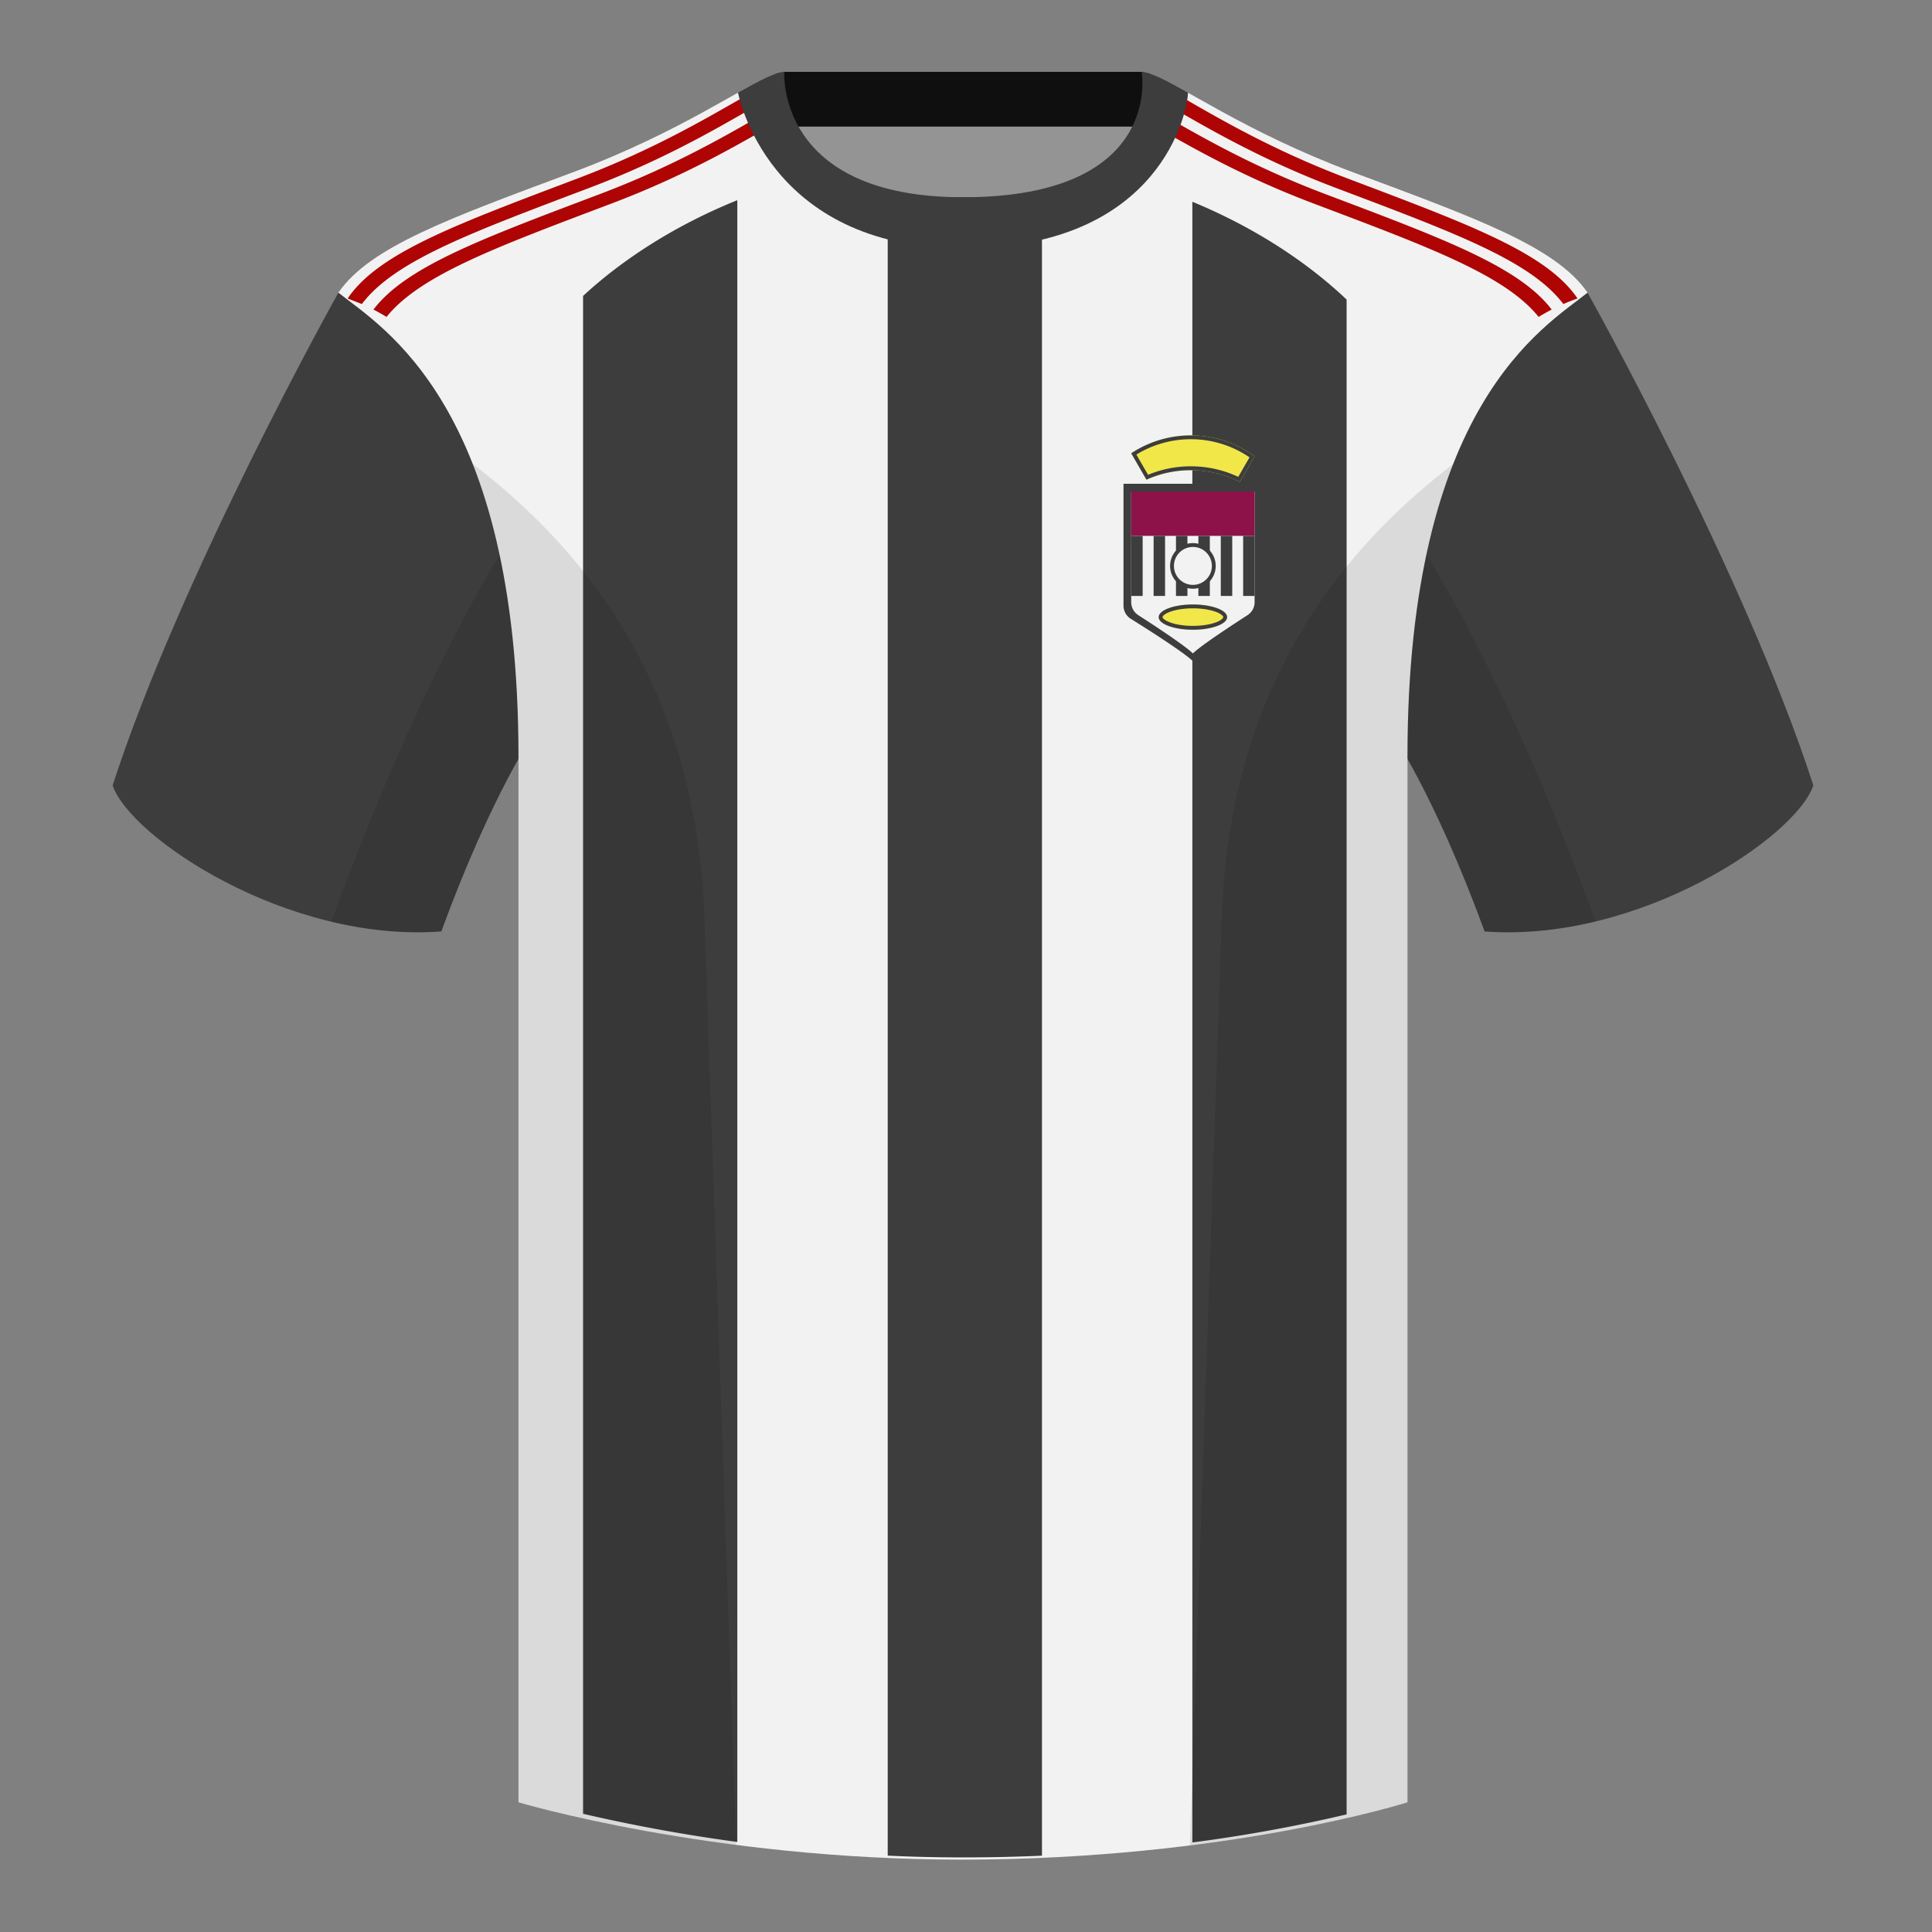 <svg xmlns="http://www.w3.org/2000/svg" width="501" height="501" fill="none"><rect width="100%" height="100%" fill="#808080" stroke="none"/><path fill="#949494" fill-rule="evenodd" d="M203.2 109.82h93.65v-87.3h-93.64v87.3Z" clip-rule="evenodd"/><path fill="#0F0F0F" fill-rule="evenodd" d="M203.07 32.83h93.46v-14.2h-93.46v14.2Z" clip-rule="evenodd"/><path fill="#3D3D3D" fill-rule="evenodd" d="M87.75 75.89S47 148.69 29.21 203.66c4.44 13.37 45.2 40.86 85.23 37.88 13.34-36.4 24.46-52 24.46-52s2.96-95.08-51.15-113.65Zm323.93 0s40.76 72.8 58.55 127.77c-4.45 13.37-45.21 40.86-85.24 37.88-13.34-36.4-24.46-52-24.46-52s-2.96-95.08 51.15-113.65Z" clip-rule="evenodd"/><path fill="#F2F2F2" fill-rule="evenodd" d="M249.72 58.33c-50.09 0-47.8-39.46-48.75-39.14-7.51 2.62-24.13 14.94-52.44 25.5C116.66 56.57 95.91 64 87.75 75.89c11.12 8.91 46.7 28.97 46.7 120.34v271.14s49.66 14.86 114.88 14.86c68.93 0 115.65-14.86 115.65-14.86V196.23c0-91.37 35.58-111.43 46.7-120.34-8.16-11.89-28.91-19.32-60.78-31.2-28.36-10.58-44.98-22.92-52.48-25.5-.93-.33 4.18 39.14-48.7 39.14Z" clip-rule="evenodd"/><path fill="#3D3D3D" fill-rule="evenodd" d="M309.2 52.32c16.97 7 30.48 16.3 40 25.37V470.5a399.21 399.21 0 0 1-40 7.28V52.32Zm-158 24.42c9.65-8.94 23.15-18.02 40-24.83v425.74a433.03 433.03 0 0 1-40-7.3V76.76Zm119 404.47c-6.55.29-13.35.45-20.38.45-6.72 0-13.27-.16-19.62-.46V51.14h40V481.2Z" clip-rule="evenodd"/><path fill="#AE0404" fill-rule="evenodd" d="M96.85 80.27c8.54-11.24 28.66-18.57 59.04-30.07 19.3-7.32 33.08-15.47 42.19-20.67l-.01-.05c1.21-.69 2.34-1.33 3.4-1.9l1.72 3.2c-9.03 5.07-23.45 13.98-44.36 21.9-29.86 11.31-49.81 18.59-58.6 29.5a52.1 52.1 0 0 0-3.38-1.9Zm-6.7-2.87c8.03-11.89 28.46-19.32 59.84-31.2 19.3-7.32 33.09-15.47 42.2-20.67l-.01-.05h.02l1.74 3.22c-9.1 5.2-22.52 12.98-41 19.98-30.46 11.54-50.6 18.87-59.1 30.16l-3.7-1.44Zm312.23 2.88a55.7 55.7 0 0 0-3.39 1.9c-8.78-10.91-28.73-18.19-58.6-29.5-20.2-7.65-34.35-16.23-43.43-21.37l1.58-3.3c.83.45 1.7.95 2.62 1.47l-.01.05c9.1 5.2 22.89 13.35 42.19 20.67 30.38 11.5 50.5 18.83 59.04 30.08Zm6.7-2.88c-1.26.44-2.48.92-3.68 1.44-8.5-11.29-28.65-18.63-59.11-30.16-18.28-6.92-31.6-14.6-40.7-19.81l1.42-3.41.04.02v.05c9.1 5.2 22.88 13.35 42.19 20.67 31.38 11.88 51.81 19.31 59.84 31.2Z" clip-rule="evenodd"/><path fill="#3D3D3D" fill-rule="evenodd" d="M249.78 64.38c51.48 0 58.28-35.9 58.28-40.38-5.77-3.24-9.73-5.34-12.01-5.34 0 0 5.88 32.49-46.34 32.49-48.52 0-46.33-32.5-46.33-32.5-2.28 0-6.24 2.11-12 5.35 0 0 7.36 40.38 58.4 40.38Z" clip-rule="evenodd"/><path fill="#000" fill-opacity=".1" fill-rule="evenodd" d="M413.79 238.95a93.8 93.8 0 0 1-28.8 2.6c-8.2-22.37-15.56-36.89-20.01-44.75v270.57s-21.1 6.71-55.87 11.11l-.55-.06 8.28-240.7c2.06-59.76 31.09-95.3 60.1-117.44a148.6 148.6 0 0 0-7 23.67c7.36 11.85 24.44 42.06 43.83 94.96l.02.04ZM190.92 478.43c-34.25-4.4-56.48-11.06-56.48-11.06V196.8c-4.45 7.87-11.81 22.38-20 44.74a93.57 93.57 0 0 1-28.52-2.52l.02-.1c19.38-52.84 36.3-83.06 43.61-94.94a148.63 148.63 0 0 0-7-23.7c29.01 22.15 58.04 57.68 60.1 117.44l8.27 240.7Z" clip-rule="evenodd"/><path fill="#3D3D3D" d="M291.34 125.45h36v31.6c0 1.4-.72 2.68-1.9 3.42-4.13 2.58-13.76 8.7-16.1 10.98-2.34-2.28-11.97-8.4-16.1-10.98a4.03 4.03 0 0 1-1.9-3.42v-31.6Z"/><path fill="#F2F2F2" d="M293.34 127.45h32v28.7c0 1.37-.7 2.64-1.85 3.38-3.76 2.42-12.1 7.87-14.15 9.92-2.05-2.05-10.39-7.5-14.15-9.92a4.02 4.02 0 0 1-1.85-3.39v-28.69Z"/><path fill="#8C1249" d="M293.34 127.45h32v11.51h-32z"/><path fill="#3D3D3D" d="M293.34 138.97h2.97v15.57h-2.97zm5.81 0h2.97v15.57h-2.97zm5.8 0h2.97v15.57h-2.97zm5.81 0h2.97v15.57h-2.97zm5.81 0h2.97v15.57h-2.97zm5.8 0h2.97v15.57h-2.97z"/><path fill="#F1E749" d="M318.2 160.03c0 1.8-3.96 3.27-8.86 3.27-4.9 0-8.87-1.47-8.87-3.27 0-1.81 3.97-3.28 8.87-3.28 4.9 0 8.87 1.47 8.87 3.28Z"/><path fill="#3D3D3D" fill-rule="evenodd" d="M316.86 160.55c.32-.29.35-.47.35-.52 0-.06-.03-.24-.35-.52a5.21 5.21 0 0 0-1.6-.86c-1.46-.54-3.56-.9-5.92-.9s-4.46.36-5.92.9a5.2 5.2 0 0 0-1.6.86c-.32.28-.35.46-.35.52s.03.23.35.52c.33.28.86.58 1.6.85 1.46.55 3.56.9 5.92.9s4.46-.35 5.93-.9a5.21 5.21 0 0 0 1.59-.85Zm-7.52 2.75c4.9 0 8.87-1.47 8.87-3.27 0-1.81-3.97-3.28-8.87-3.28-4.9 0-8.87 1.47-8.87 3.28 0 1.8 3.97 3.27 8.87 3.27Z" clip-rule="evenodd"/><path fill="#F1E749" d="m297.29 124.4-3.95-6.85a27.89 27.89 0 0 1 15.46-4.64c6.19 0 11.9 2 16.54 5.4l-3.84 6.65a27.9 27.9 0 0 0-12.7-3.03c-4.1 0-8 .88-11.51 2.46Z"/><path fill="#3D3D3D" fill-rule="evenodd" d="M297.71 123.12a28.94 28.94 0 0 1 11.09-2.2c4.4 0 8.56.98 12.3 2.74l2.92-5.06a26.89 26.89 0 0 0-15.22-4.7c-5.18 0-10 1.46-14.12 3.98l3.03 5.24Zm-4.37-5.57 3.95 6.84a27.91 27.91 0 0 1 11.5-2.46c4.58 0 8.9 1.1 12.7 3.03l3.85-6.65a27.9 27.9 0 0 0-16.54-5.4 27.89 27.89 0 0 0-15.46 4.64Z" clip-rule="evenodd"/><circle cx="309.34" cy="146.75" r="5.42" fill="#F2F2F2" stroke="#3D3D3D"/></svg>